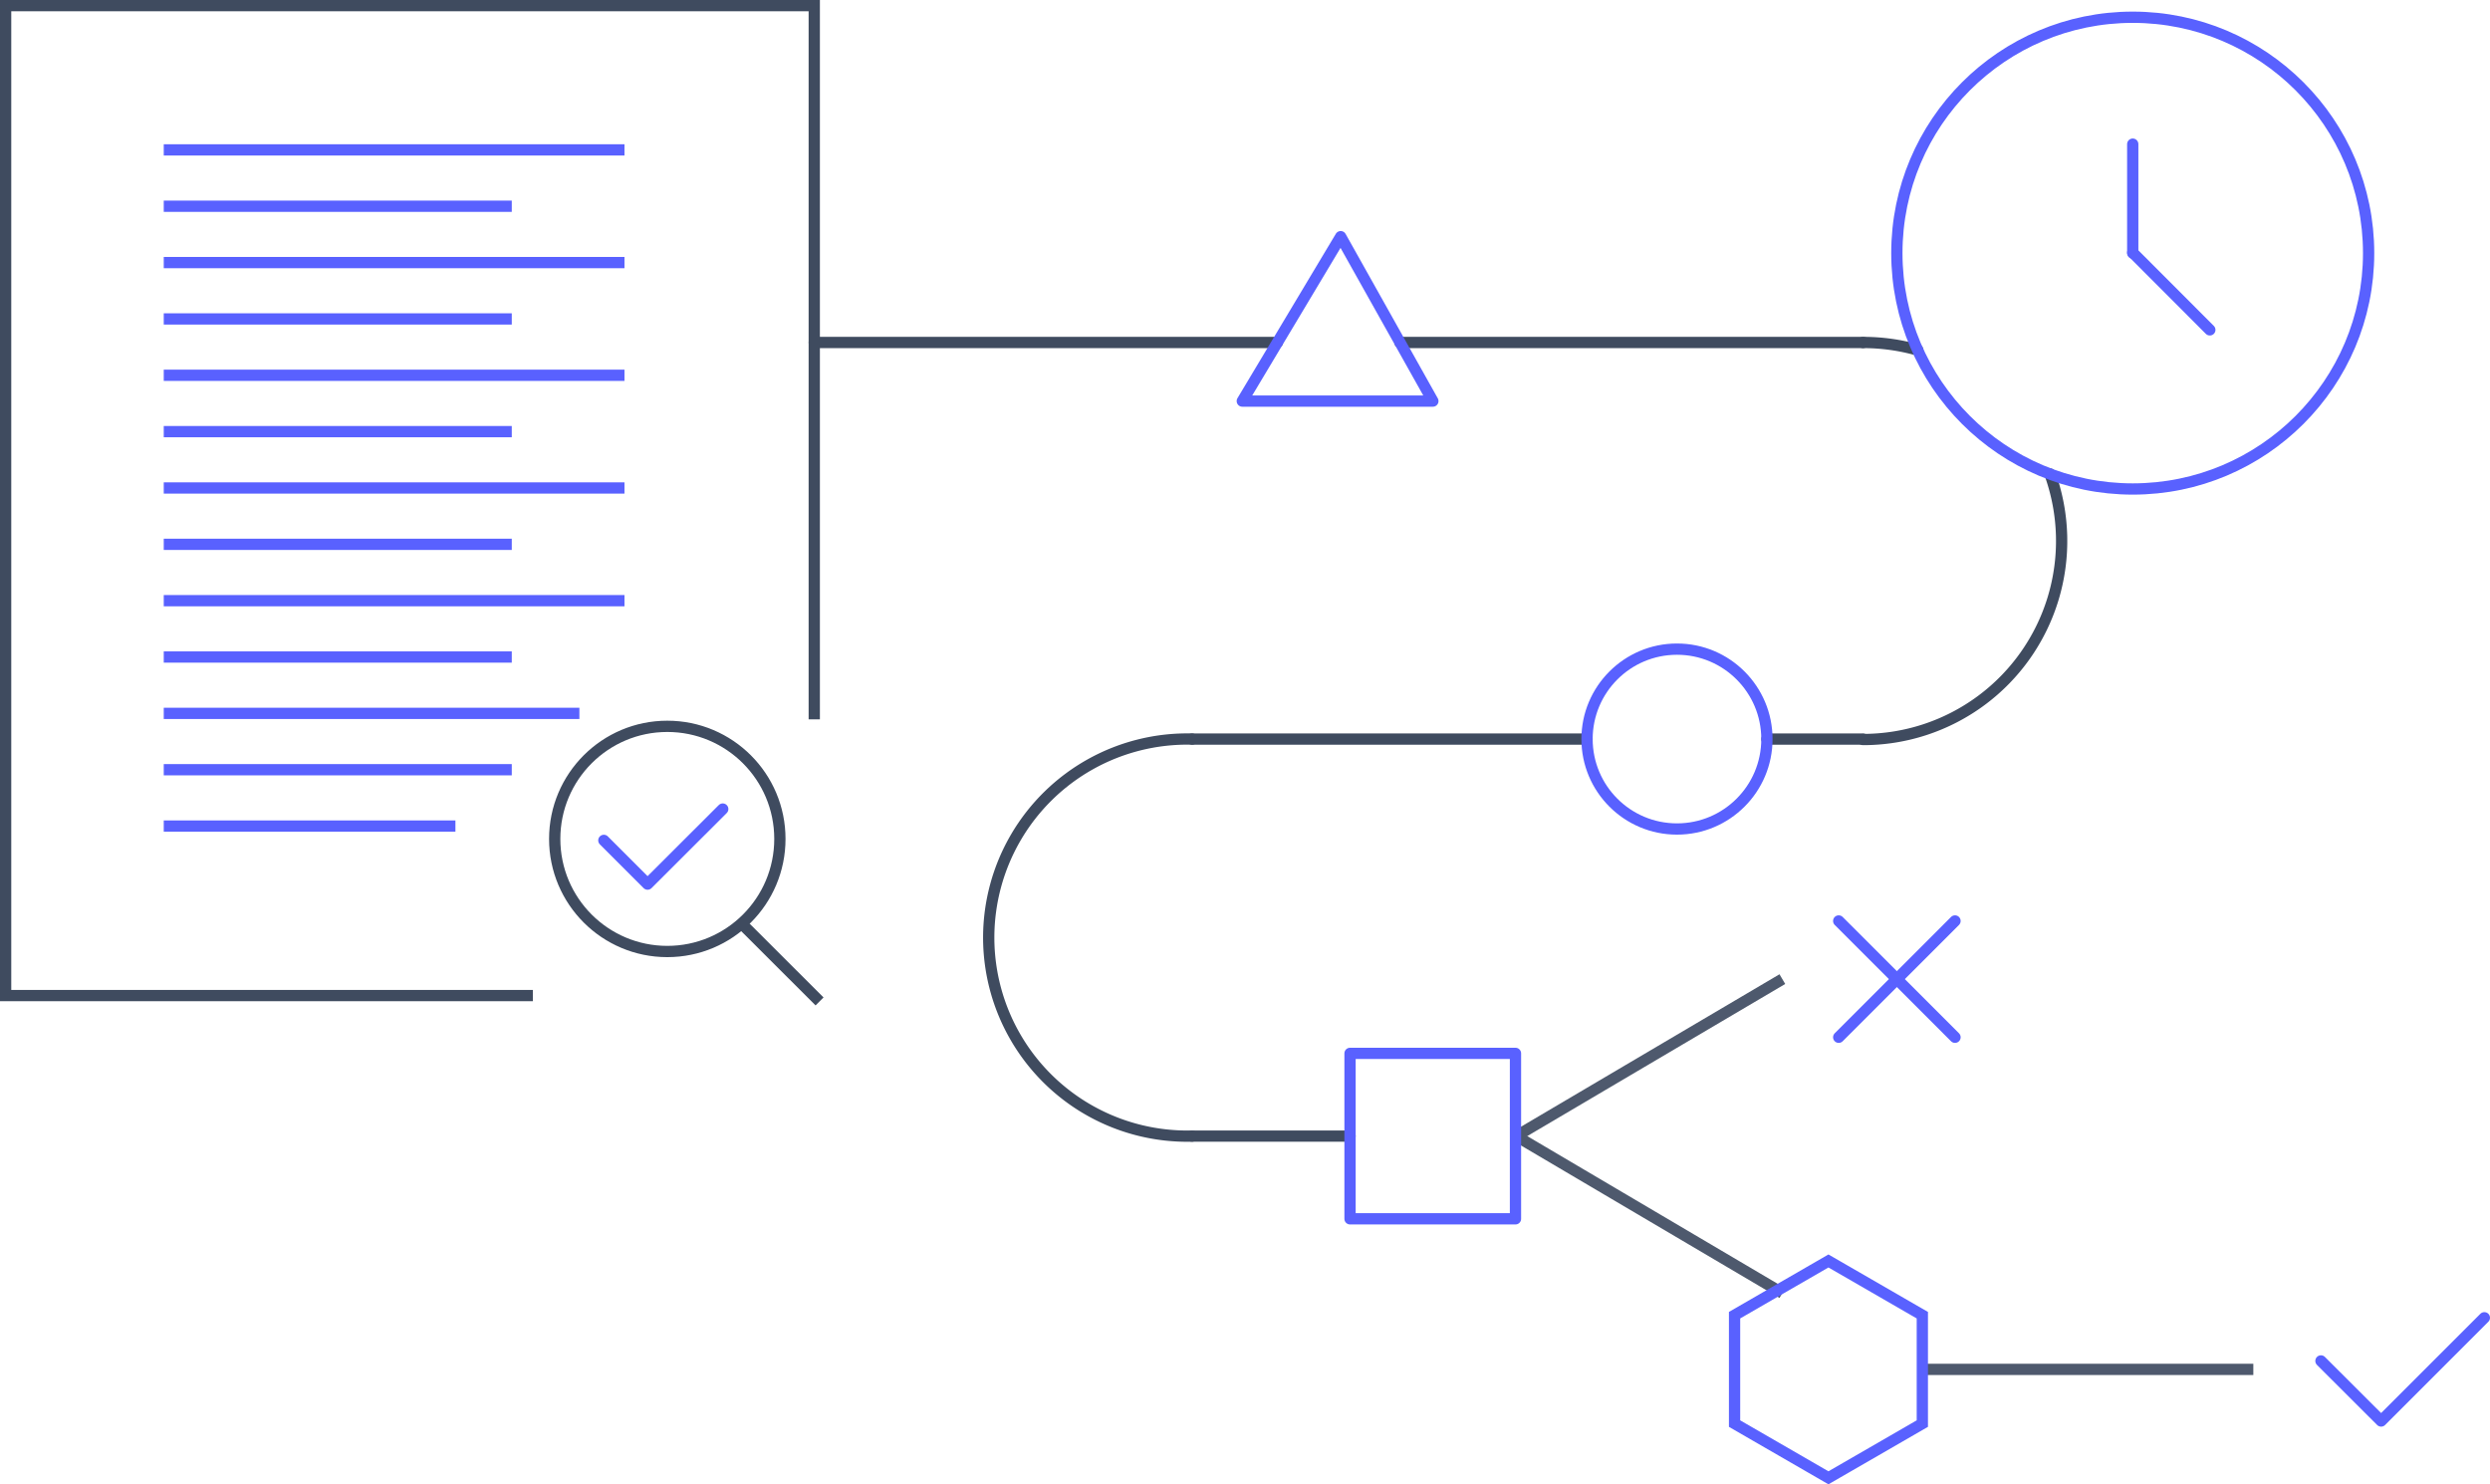 <svg xmlns="http://www.w3.org/2000/svg" viewBox="0 0 220.94 131.71"><defs><style>.cls-1,.cls-2,.cls-3,.cls-4,.cls-5,.cls-6{fill:none;}.cls-1,.cls-3{stroke:#3f4b5f;}.cls-1,.cls-4,.cls-6{stroke-linecap:round;}.cls-1,.cls-4{stroke-linejoin:round;}.cls-2,.cls-4,.cls-6{stroke:#5961ff;}.cls-2,.cls-3,.cls-6{stroke-miterlimit:10;}.cls-5{stroke:#4e596d;}</style></defs><g id="Layer_2" data-name="Layer 2"><g id="Layer_1-2" data-name="Layer 1"><path class="cls-1" d="M181.9,42.06a17.62,17.62,0,0,1-16.59,23.56"/><path class="cls-1" d="M165.31,30.39a17.64,17.64,0,0,1,4.85.67"/><path class="cls-1" d="M105.77,100.81a17.62,17.62,0,1,1,0-35.23"/><line class="cls-1" x1="113.34" y1="30.39" x2="72.25" y2="30.39"/><line class="cls-1" x1="165.31" y1="30.39" x2="124.22" y2="30.39"/><line class="cls-1" x1="156.78" y1="65.58" x2="165.31" y2="65.58"/><line class="cls-1" x1="105.77" y1="65.58" x2="140.82" y2="65.58"/><line class="cls-1" x1="119.79" y1="100.81" x2="105.77" y2="100.81"/><line class="cls-2" x1="55.41" y1="13.3" x2="14.53" y2="13.3"/><line class="cls-2" x1="45.41" y1="18.3" x2="14.53" y2="18.3"/><line class="cls-2" x1="55.41" y1="23.3" x2="14.53" y2="23.3"/><line class="cls-2" x1="45.41" y1="28.3" x2="14.53" y2="28.3"/><line class="cls-2" x1="55.41" y1="33.3" x2="14.53" y2="33.3"/><line class="cls-2" x1="45.41" y1="38.3" x2="14.53" y2="38.3"/><line class="cls-2" x1="55.41" y1="43.3" x2="14.53" y2="43.3"/><line class="cls-2" x1="45.41" y1="48.3" x2="14.53" y2="48.3"/><line class="cls-2" x1="55.41" y1="53.3" x2="14.53" y2="53.3"/><line class="cls-2" x1="45.41" y1="58.3" x2="14.53" y2="58.3"/><line class="cls-2" x1="51.41" y1="63.3" x2="14.53" y2="63.3"/><line class="cls-2" x1="45.41" y1="68.3" x2="14.53" y2="68.3"/><line class="cls-2" x1="40.41" y1="73.3" x2="14.53" y2="73.3"/><polyline class="cls-3" points="47.28 88.34 0.5 88.34 0.5 0.5 72.25 0.5 72.25 63.83"/><line class="cls-3" x1="72.72" y1="88.86" x2="66" y2="82.15"/><circle class="cls-3" cx="59.21" cy="74.44" r="9.99"/><polyline class="cls-4" points="64.13 71.79 57.46 78.45 53.58 74.57"/><line class="cls-5" x1="170.28" y1="121.51" x2="199.94" y2="121.51"/><line class="cls-5" x1="134.53" y1="100.81" x2="158.15" y2="86.88"/><line class="cls-5" x1="158.15" y1="114.74" x2="134.48" y2="100.78"/><rect class="cls-4" x="119.79" y="93.47" width="14.68" height="14.68"/><polygon class="cls-4" points="127.14 35.59 110.23 35.59 118.96 21 127.14 35.59"/><circle class="cls-4" cx="148.8" cy="65.58" r="7.98"/><line class="cls-4" x1="173.47" y1="81.72" x2="163.15" y2="92.04"/><line class="cls-4" x1="173.47" y1="92.04" x2="163.15" y2="81.72"/><polyline class="cls-4" points="220.44 116.93 211.28 126.09 205.94 120.76"/><polygon class="cls-2" points="170.57 126.32 170.57 116.7 162.24 111.89 153.91 116.7 153.91 126.32 162.24 131.13 170.57 126.32"/><circle class="cls-2" cx="189.24" cy="22.46" r="20.93"/><line class="cls-6" x1="189.24" y1="12.79" x2="189.24" y2="22.46"/><line class="cls-6" x1="189.24" y1="22.42" x2="196.08" y2="29.27"/></g></g></svg>
